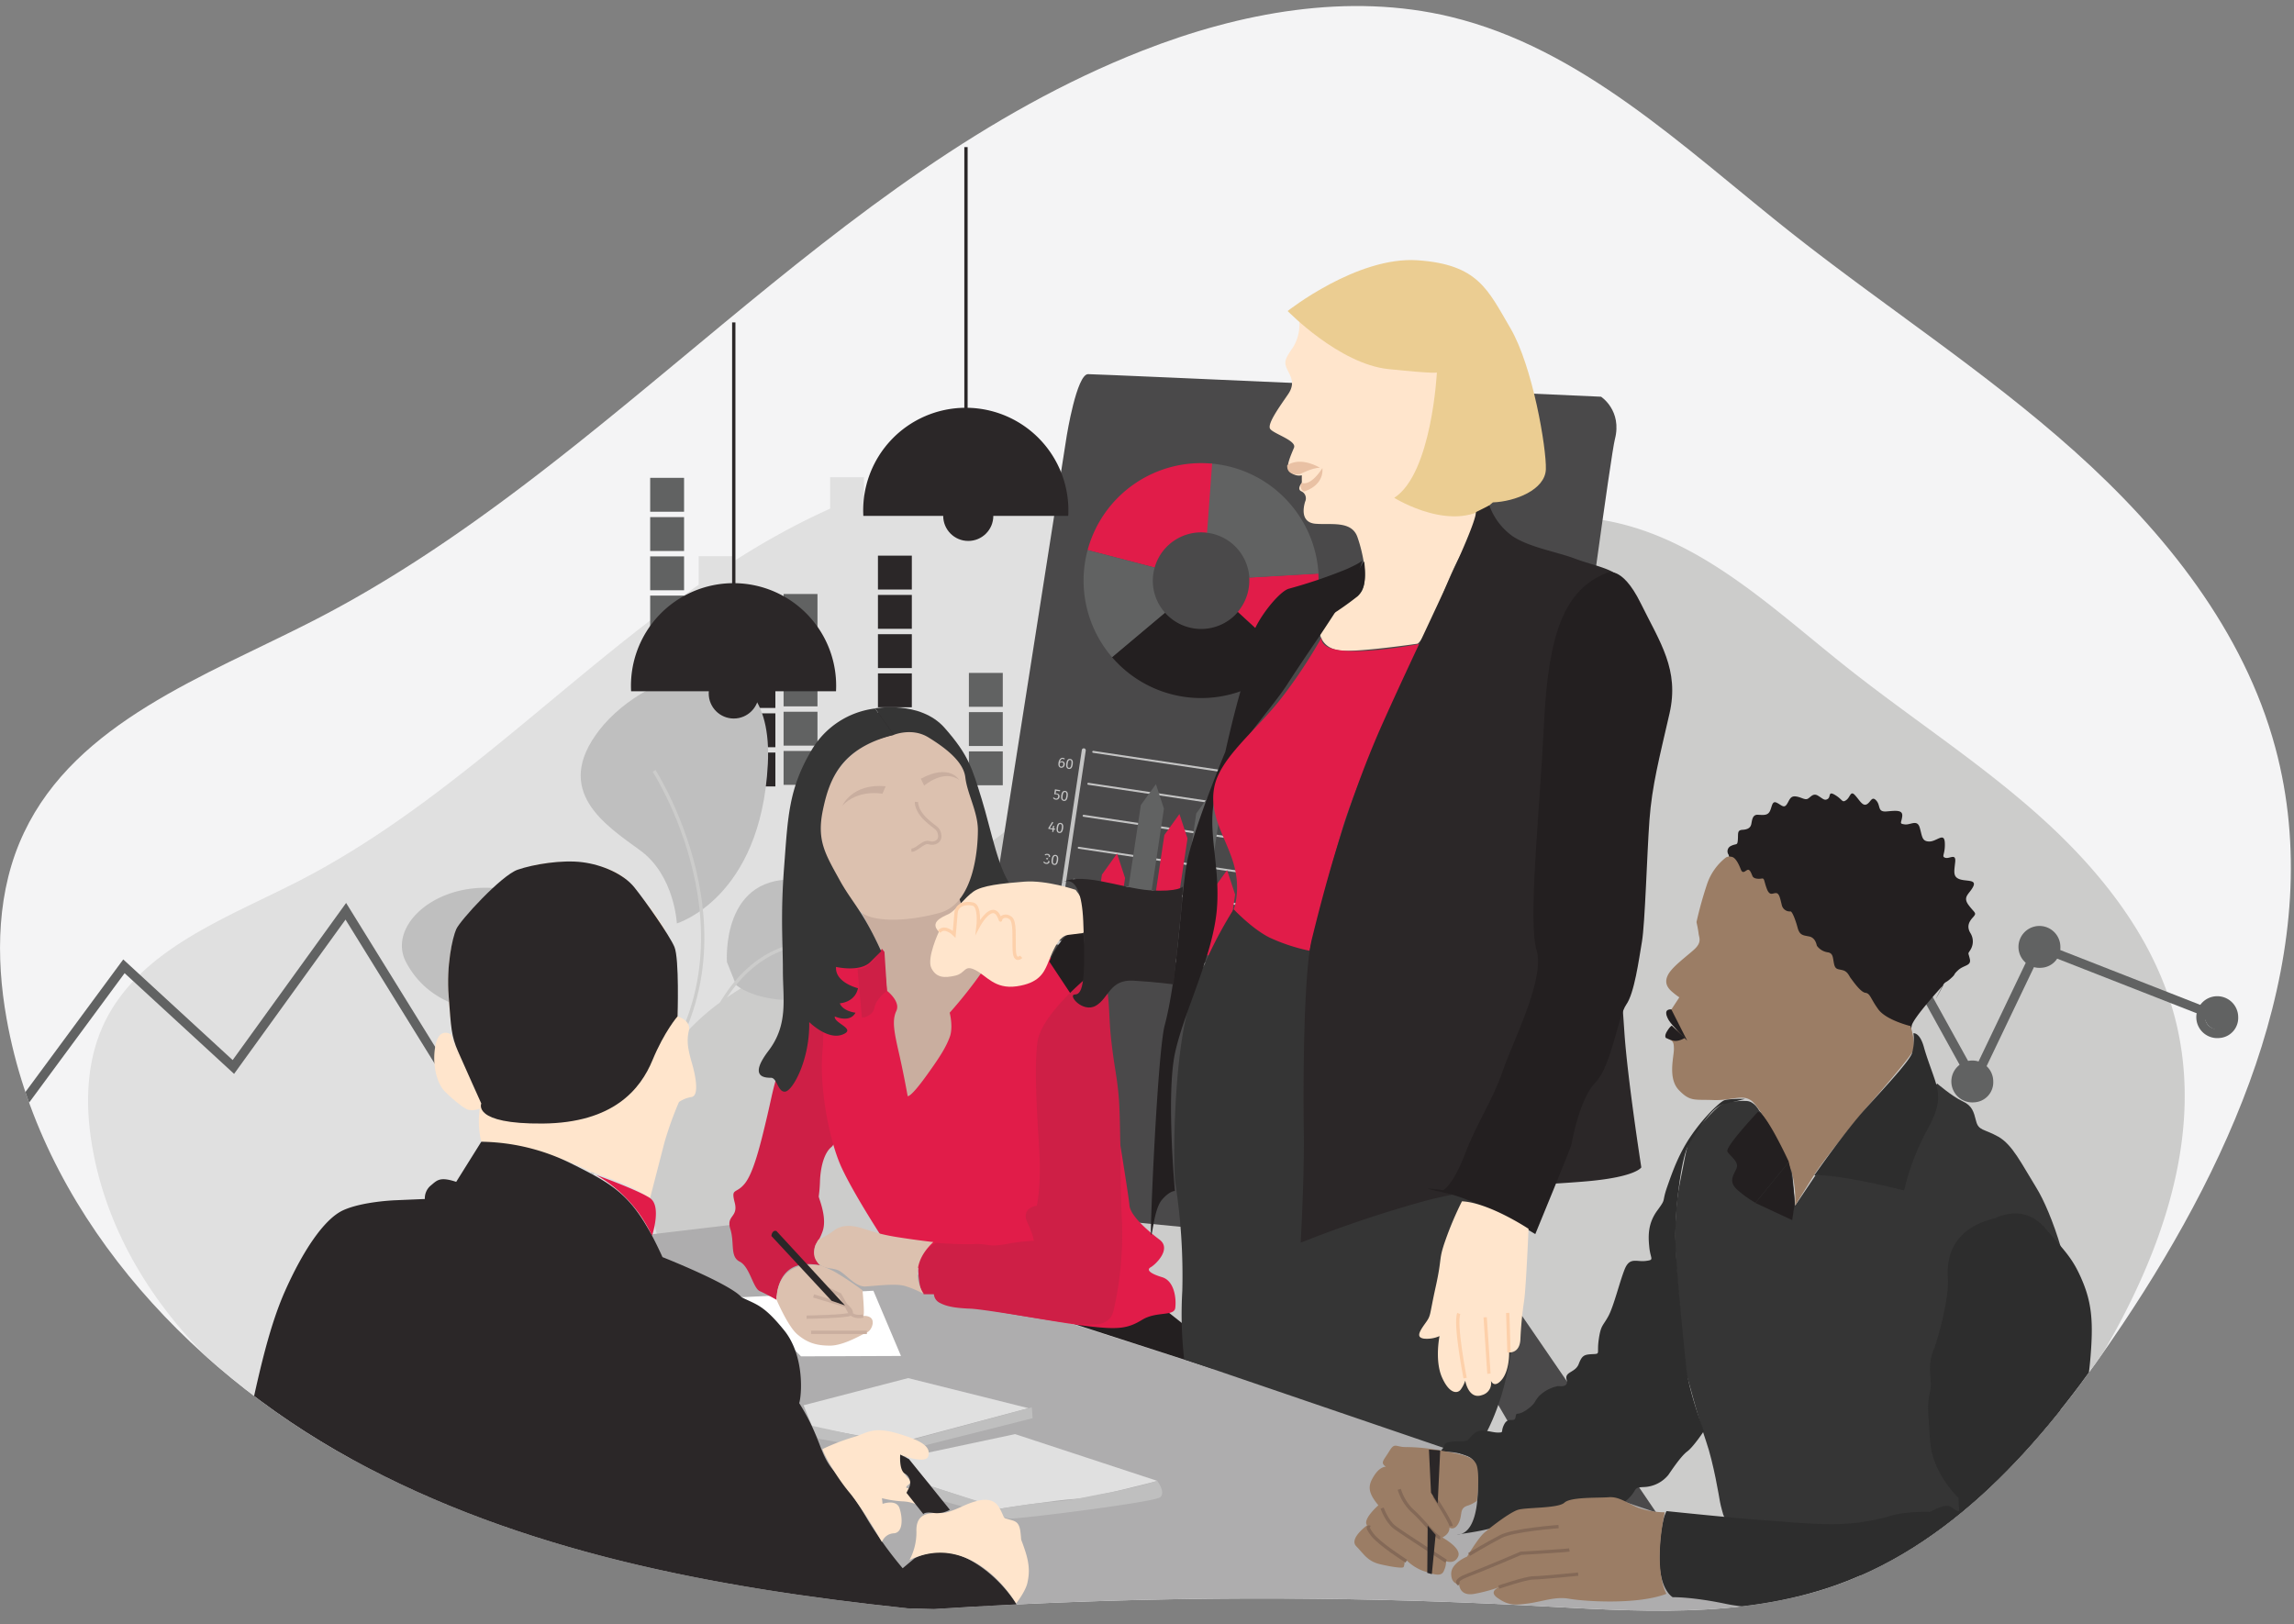 <svg id="Layer_1" data-name="Layer 1" xmlns="http://www.w3.org/2000/svg" xmlns:xlink="http://www.w3.org/1999/xlink" viewBox="0 0 693.13 490.84"><rect x="0" y="0" width="693.13" height="490.84" fill="#808080" stroke="none"/><defs><clipPath id="clip-path" transform="translate(50 -347.11)"><path d="M232.21,833.33a1534.25,1534.25,0,0,1,181-1c30.78,1.65,62.58,4.09,91.63-6.26,37.4-13.33,64.45-45.8,86.51-78.82,34.43-51.53,62.24-114.34,46.15-174.18-9.5-35.32-33.4-65.17-60.64-89.56s-58.18-44.26-86.81-67c-31.69-25.17-62.35-54.81-101.7-64.31-30.84-7.45-63.59-1.37-93.13,10.2-94.7,37.1-160,125.86-250.52,172.25-32.8,16.81-71.61,30.66-87.42,64C-51,616-51.37,636.14-48,655-37.75,712.43,5.26,760.09,56.39,788.11s109.83,38.84,167.8,45" style="fill:none"/></clipPath></defs><g style="clip-path:url(#clip-path)"><path d="M232.21,833.33a1534.25,1534.25,0,0,1,181-1c30.78,1.65,62.58,4.09,91.63-6.26,37.4-13.33,64.45-45.8,86.51-78.82,34.43-51.53,62.24-114.34,46.15-174.18-9.5-35.32-33.4-65.17-60.64-89.56s-58.18-44.26-86.81-67c-31.69-25.17-62.35-54.81-101.7-64.31-30.84-7.45-63.59-1.37-93.13,10.2-94.7,37.1-160,125.86-250.52,172.25-32.8,16.81-71.61,30.66-87.42,64C-51,616-51.37,636.14-48,655-37.75,712.43,5.26,760.09,56.39,788.11s109.83,38.84,167.8,45" transform="translate(50 -347.11)" style="fill:#f4f4f5"/><path d="M166.44,814.24a1034.27,1034.27,0,0,1,121.73-.66c20.71,1.11,42.1,2.76,61.64-4.2,25.16-9,43.36-30.82,58.2-53,23.15-34.66,41.87-76.91,31-117.17-6.39-23.76-22.47-43.84-40.8-60.24s-39.13-29.78-58.39-45.08c-21.32-16.94-41.95-36.87-68.41-43.27-20.75-5-42.78-.91-62.65,6.87-63.71,24.95-107.64,84.66-168.53,115.87C18.21,624.64-7.9,634-18.54,656.35-24.08,668-24.32,681.59-22,694.3c6.89,38.61,35.82,70.67,70.22,89.52S122.05,810,161.05,814.11" transform="translate(50 -347.11)" style="fill:#e0e0e0"/><polygon points="7.09 335.5 4.8 333.89 37.24 289.92 70.3 320.33 104.58 272.85 134.06 320.5 190.88 287.44 192.32 289.81 133.1 324.26 104.4 277.88 70.73 324.5 37.65 294.07 7.09 335.5" style="fill:#616262"/><path d="M334.37,828.92a1030,1030,0,0,1,121.73-.66c20.71,1.11,42.1,2.75,61.64-4.21,25.16-9,43.36-30.81,58.2-53,23.15-34.67,41.86-76.92,31-117.18-6.39-23.75-22.47-43.84-40.8-60.24s-39.13-29.78-58.39-45.08c-21.32-16.93-42-36.87-68.41-43.26-20.75-5-42.78-.92-62.65,6.86C313,537.09,269.09,596.8,208.2,628c-22.06,11.31-48.17,20.63-58.81,43-5.54,11.67-5.78,25.24-3.51,38,6.89,38.61,35.82,70.68,70.22,89.52S290,824.62,329,828.78" transform="translate(50 -347.11)" style="fill:#cccccb"/><polygon points="596.57 329.85 576.21 293.01 565.32 312.8 521.56 315.32 521.39 312.57 563.58 310.14 576.2 287.21 596.39 323.73 615.28 284.25 671.01 306.08 669.96 308.63 616.7 287.77 596.57 329.85" style="fill:#616262"/><path d="M571.13,633.24a4.41,4.41,0,1,1-4.37-4.93A4.68,4.68,0,0,1,571.13,633.24Z" transform="translate(50 -347.11)" style="fill:#616262"/><path d="M566.76,639.55a6.33,6.33,0,1,1,5.78-6.31A6.07,6.07,0,0,1,566.76,639.55Zm0-9.86a3.61,3.61,0,0,0,0,7.11c1.63,0,3-1.6,3-3.56A3.3,3.3,0,0,0,566.76,629.69Z" transform="translate(50 -347.11)" style="fill:#616262"/><path d="M624.86,654.47a4.41,4.41,0,1,1-4.37-4.93A4.68,4.68,0,0,1,624.86,654.47Z" transform="translate(50 -347.11)" style="fill:#616262"/><path d="M620.49,660.78a6.33,6.33,0,1,1,5.78-6.31A6.08,6.08,0,0,1,620.49,660.78Zm0-9.86a3.61,3.61,0,1,0,3,3.55A3.3,3.3,0,0,0,620.49,650.92Z" transform="translate(50 -347.11)" style="fill:#616262"/><path d="M550.85,673.91a4.4,4.4,0,1,1-4.37-4.93A4.67,4.67,0,0,1,550.85,673.91Z" transform="translate(50 -347.11)" style="fill:#616262"/><path d="M546.48,680.21a6.33,6.33,0,1,1,5.78-6.3A6.06,6.06,0,0,1,546.48,680.21Zm0-9.86c-1.63,0-3,1.6-3,3.56a3,3,0,1,0,5.92,0C549.44,672,548.11,670.35,546.48,670.35Z" transform="translate(50 -347.11)" style="fill:#616262"/><path d="M531.13,638.17a4.41,4.41,0,1,1-4.38-4.93A4.68,4.68,0,0,1,531.13,638.17Z" transform="translate(50 -347.11)" style="fill:#616262"/><path d="M526.75,644.48a6.33,6.33,0,1,1,5.79-6.31A6.07,6.07,0,0,1,526.75,644.48Zm0-9.86a3.61,3.61,0,1,0,3,3.55A3.3,3.3,0,0,0,526.75,634.62Z" transform="translate(50 -347.11)" style="fill:#616262"/><path d="M518.83,658.58a4.41,4.41,0,1,1-4.38-4.93A4.68,4.68,0,0,1,518.83,658.58Z" transform="translate(50 -347.11)" style="fill:#616262"/><path d="M514.45,664.89a6.33,6.33,0,1,1,5.79-6.31A6.07,6.07,0,0,1,514.45,664.89Zm0-9.86a3.61,3.61,0,1,0,3,3.55A3.3,3.3,0,0,0,514.45,655Z" transform="translate(50 -347.11)" style="fill:#616262"/><path d="M471.2,662.21a4.41,4.41,0,1,1-4.37-4.93A4.68,4.68,0,0,1,471.2,662.21Z" transform="translate(50 -347.11)" style="fill:#616262"/><path d="M466.83,668.52a6.33,6.33,0,1,1,5.78-6.31A6.08,6.08,0,0,1,466.83,668.52Zm0-9.86a3.61,3.61,0,1,0,3,3.55A3.3,3.3,0,0,0,466.83,658.66Z" transform="translate(50 -347.11)" style="fill:#616262"/><rect x="196.45" y="144.4" width="10.24" height="10.24" style="fill:#616262"/><rect x="196.45" y="156.26" width="10.24" height="10.24" style="fill:#616262"/><rect x="196.45" y="168.12" width="10.24" height="10.24" style="fill:#616262"/><rect x="196.45" y="179.98" width="10.24" height="10.24" style="fill:#616262"/><rect x="196.45" y="191.83" width="10.24" height="10.24" style="fill:#616262"/><rect x="196.45" y="203.69" width="10.24" height="10.24" style="fill:#616262"/><rect x="196.45" y="215.55" width="10.24" height="10.24" style="fill:#616262"/><rect x="196.45" y="227.4" width="10.24" height="10.24" style="fill:#616262"/><rect x="211.1" y="168.07" width="10.24" height="10.24" style="fill:#e0e0e0"/><rect x="211.1" y="179.92" width="10.24" height="10.24" style="fill:#e0e0e0"/><rect x="211.1" y="191.78" width="10.24" height="10.24" style="fill:#e0e0e0"/><rect x="211.1" y="203.64" width="10.24" height="10.24" style="fill:#e0e0e0"/><rect x="211.1" y="215.49" width="10.24" height="10.24" style="fill:#e0e0e0"/><rect x="211.1" y="227.35" width="10.24" height="10.24" style="fill:#e0e0e0"/><rect x="224.04" y="203.69" width="10.24" height="10.24" style="fill:#2b2728"/><rect x="224.04" y="215.55" width="10.24" height="10.24" style="fill:#2b2728"/><rect x="224.04" y="227.4" width="10.24" height="10.24" style="fill:#2b2728"/><rect x="236.76" y="179.5" width="10.24" height="10.24" style="fill:#616262"/><rect x="236.76" y="191.36" width="10.24" height="10.24" style="fill:#616262"/><rect x="236.76" y="203.21" width="10.24" height="10.24" style="fill:#616262"/><rect x="236.76" y="215.07" width="10.24" height="10.24" style="fill:#616262"/><rect x="236.76" y="226.93" width="10.24" height="10.24" style="fill:#616262"/><rect x="250.82" y="144.2" width="10.24" height="10.24" style="fill:#e0e0e0"/><rect x="250.82" y="156.06" width="10.24" height="10.24" style="fill:#e0e0e0"/><rect x="250.82" y="167.91" width="10.24" height="10.24" style="fill:#e0e0e0"/><rect x="250.82" y="179.77" width="10.24" height="10.24" style="fill:#e0e0e0"/><rect x="250.82" y="191.63" width="10.24" height="10.24" style="fill:#e0e0e0"/><rect x="250.82" y="203.48" width="10.24" height="10.24" style="fill:#e0e0e0"/><rect x="250.82" y="215.34" width="10.24" height="10.24" style="fill:#e0e0e0"/><rect x="250.82" y="227.2" width="10.24" height="10.24" style="fill:#e0e0e0"/><rect x="265.27" y="167.91" width="10.24" height="10.24" style="fill:#2b2728"/><rect x="265.27" y="179.77" width="10.24" height="10.24" style="fill:#2b2728"/><rect x="265.27" y="191.63" width="10.24" height="10.24" style="fill:#2b2728"/><rect x="265.27" y="203.48" width="10.24" height="10.24" style="fill:#2b2728"/><rect x="265.27" y="215.34" width="10.24" height="10.24" style="fill:#2b2728"/><rect x="265.27" y="227.2" width="10.24" height="10.24" style="fill:#2b2728"/><rect x="279.73" y="167.76" width="10.24" height="10.24" style="fill:#e0e0e0"/><rect x="279.73" y="179.62" width="10.24" height="10.24" style="fill:#e0e0e0"/><rect x="279.73" y="191.48" width="10.24" height="10.24" style="fill:#e0e0e0"/><rect x="279.73" y="203.33" width="10.24" height="10.24" style="fill:#e0e0e0"/><rect x="279.73" y="215.19" width="10.24" height="10.24" style="fill:#e0e0e0"/><rect x="279.73" y="227.05" width="10.24" height="10.24" style="fill:#e0e0e0"/><rect x="292.75" y="203.33" width="10.24" height="10.24" style="fill:#616262"/><rect x="292.75" y="215.19" width="10.24" height="10.24" style="fill:#616262"/><rect x="292.75" y="227.05" width="10.24" height="10.24" style="fill:#616262"/><path d="M154.51,626.14s-.69-14.44-11-22-26.83-17.88-12.39-36.46S184.09,537.4,182,578,154.51,626.14,154.51,626.14Z" transform="translate(50 -347.11)" style="fill:#bfbfbf"/><path d="M131.12,656.41a10.94,10.94,0,0,0,1.28-2.78c.91-3.23-.05-7.62-15-3.41-22,6.19-37.84.69-44.72-12.38s15.82-30.27,40.59-18.58S137,647.09,137,647.09" transform="translate(50 -347.11)" style="fill:#bfbfbf"/><path d="M169.65,637.84s-2.07-27.52,22.7-24.77,57.41,18.95,24.58,30.8-44.53.85-44.53.85Z" transform="translate(50 -347.11)" style="fill:#bfbfbf"/><path d="M136.63,675S147,639.9,116,636.46" transform="translate(50 -347.11)" style="fill:none;stroke:#cccccb;stroke-miterlimit:10"/><path d="M159.33,674.3s5.5-37.84,33-42" transform="translate(50 -347.11)" style="fill:none;stroke:#cccccb;stroke-miterlimit:10"/><path d="M147.63,809.12c2.07.69-47.46-86-5.5-129.32s5.5-99.75,5.5-99.75" transform="translate(50 -347.11)" style="fill:none;stroke:#cccccb;stroke-miterlimit:10"/><path d="M244.66,654.94l27.66-176.2s3-18.57,6.44-18.57,155,6.82,155,6.82,6.44,4.17,4.17,12.89-33.73,247.43-33.73,247.43L236.7,711Z" transform="translate(50 -347.11)" style="fill:#4a494a"/><path d="M338,632.64l-65-9.75a.31.31,0,0,1-.26-.34.31.31,0,0,1,.35-.26l65,9.76a.3.3,0,0,1,.26.34A.31.31,0,0,1,338,632.64Z" transform="translate(50 -347.11)" style="fill:#c4c4c4"/><path d="M339.45,623l-65-9.75a.31.31,0,0,1-.26-.34.29.29,0,0,1,.34-.25l65,9.75a.28.28,0,0,1,.25.34A.3.3,0,0,1,339.45,623Z" transform="translate(50 -347.11)" style="fill:#c4c4c4"/><path d="M340.9,613.32l-65-9.75a.3.3,0,0,1-.25-.34A.29.29,0,0,1,276,603l65,9.75a.29.29,0,0,1,.25.34A.3.3,0,0,1,340.9,613.32Z" transform="translate(50 -347.11)" style="fill:#c4c4c4"/><path d="M342.35,603.66l-65-9.75a.3.3,0,0,1,.09-.59l65,9.75a.3.3,0,1,1-.09.59Z" transform="translate(50 -347.11)" style="fill:#c4c4c4"/><path d="M343.8,594l-65-9.75a.3.3,0,0,1-.25-.34.3.3,0,0,1,.34-.25l65,9.75a.3.3,0,0,1,.25.34A.3.3,0,0,1,343.8,594Z" transform="translate(50 -347.11)" style="fill:#c4c4c4"/><path d="M345.25,584.34l-65-9.75a.3.3,0,0,1,.09-.59l65,9.75a.3.3,0,1,1-.09.59Z" transform="translate(50 -347.11)" style="fill:#c4c4c4"/><path d="M336.32,642.56l-67.64-10.14a.59.59,0,0,1-.5-.68l8.69-58a.6.6,0,0,1,.68-.5.61.61,0,0,1,.51.68l-8.61,57.36,67,10.06a.6.6,0,1,1-.17,1.18Z" transform="translate(50 -347.11)" style="fill:#c4c4c4"/><path d="M264.17,627.54l-.4-.06.37-2.5-.74.32-.14-.31,1-.43.36.06Z" transform="translate(50 -347.11)" style="fill:#c4c4c4"/><path d="M267.07,626.48c-.14,1-.55,1.47-1.21,1.37s-.9-.69-.75-1.66.55-1.46,1.21-1.36S267.22,625.52,267.07,626.48Zm-1.54-.23c-.13.87,0,1.23.38,1.28s.61-.25.74-1.11,0-1.22-.38-1.27S265.66,625.4,265.53,626.25Z" transform="translate(50 -347.11)" style="fill:#c4c4c4"/><path d="M265.87,615.69c-.09.55-.5.88-1.53,1.64l1.32.2-.1.33-1.73-.26.05-.32c1.19-.92,1.49-1.16,1.56-1.64a.46.46,0,0,0-.41-.56.76.76,0,0,0-.64.23l-.24-.25a1.14,1.14,0,0,1,1-.31A.83.83,0,0,1,265.87,615.69Z" transform="translate(50 -347.11)" style="fill:#c4c4c4"/><path d="M268.25,616.77c-.15,1-.55,1.47-1.21,1.37s-.9-.69-.75-1.66.55-1.47,1.21-1.37S268.39,615.8,268.25,616.77Zm-1.54-.23c-.13.86,0,1.22.38,1.28s.61-.25.74-1.11,0-1.22-.38-1.28S266.84,615.68,266.71,616.54Z" transform="translate(50 -347.11)" style="fill:#c4c4c4"/><path d="M267.29,606a.71.71,0,0,0-.12,1.4.92.92,0,0,1-1.13.75,1.11,1.11,0,0,1-.82-.53l.28-.18a.83.83,0,0,0,.58.38.55.55,0,0,0,.67-.49c.06-.4-.15-.56-.5-.61l-.22,0,.1-.31.15,0a.5.5,0,0,0,.6-.44.44.44,0,0,0-.42-.52.86.86,0,0,0-.64.17l-.17-.27a1.19,1.19,0,0,1,.88-.22A.78.78,0,0,1,267.29,606Z" transform="translate(50 -347.11)" style="fill:#c4c4c4"/><path d="M269.71,607.1c-.15,1-.55,1.47-1.21,1.37s-.9-.69-.75-1.66.55-1.47,1.2-1.37S269.85,606.13,269.71,607.1Zm-1.54-.23c-.13.86,0,1.22.38,1.28s.61-.25.74-1.11,0-1.22-.38-1.28S268.3,606,268.17,606.87Z" transform="translate(50 -347.11)" style="fill:#c4c4c4"/><path d="M268.79,597.83l-.38-.06-.11.72-.39,0,.11-.73-1.25-.18,0-.29,1.17-1.83.32.19-1.06,1.67.83.12.15-.78.35,0-.12.79.39.06Z" transform="translate(50 -347.11)" style="fill:#c4c4c4"/><path d="M271.23,597.44c-.14,1-.55,1.46-1.21,1.37s-.89-.69-.75-1.67.55-1.46,1.21-1.36S271.38,596.47,271.23,597.44Zm-1.54-.23c-.13.86,0,1.22.38,1.28s.61-.25.74-1.11,0-1.22-.38-1.28S269.82,596.35,269.69,597.21Z" transform="translate(50 -347.11)" style="fill:#c4c4c4"/><path d="M270.23,586.22l-1.14-.17-.13.86a1.13,1.13,0,0,1,.48,0,.84.84,0,0,1,.7,1,1,1,0,0,1-1.17.84,1.19,1.19,0,0,1-.81-.5l.28-.2a.82.82,0,0,0,.58.37c.37.06.63-.15.7-.58s-.14-.64-.44-.69a1.08,1.08,0,0,0-.44,0l-.31-.05.22-1.47,1.58.24Z" transform="translate(50 -347.11)" style="fill:#c4c4c4"/><path d="M272.61,587.76c-.14,1-.55,1.46-1.2,1.36s-.9-.69-.76-1.66.55-1.46,1.21-1.36S272.76,586.79,272.61,587.76Zm-1.54-.23c-.13.86,0,1.22.38,1.28s.62-.25.74-1.12,0-1.22-.38-1.27S271.2,586.67,271.07,587.53Z" transform="translate(50 -347.11)" style="fill:#c4c4c4"/><path d="M271.69,578.21a1,1,0,0,1-1.09.9c-.71-.1-.9-.73-.77-1.57s.65-1.54,1.34-1.43a1,1,0,0,1,.58.27l-.2.24a.84.84,0,0,0-.43-.19c-.42-.07-.74.34-.86,1a.83.83,0,0,1,.76-.28A.84.84,0,0,1,271.69,578.21Zm-.41-.05c.07-.47-.1-.66-.38-.7a.76.76,0,0,0-.69.31c-.08.64.05,1,.44,1S271.21,578.59,271.28,578.16Z" transform="translate(50 -347.11)" style="fill:#c4c4c4"/><path d="M274.13,578.1c-.14,1-.55,1.46-1.2,1.36s-.9-.69-.76-1.66.55-1.46,1.21-1.36S274.28,577.13,274.13,578.1Zm-1.54-.24c-.13.87,0,1.23.39,1.28s.61-.25.73-1.11,0-1.22-.38-1.27S272.72,577,272.59,577.86Z" transform="translate(50 -347.11)" style="fill:#c4c4c4"/><polygon points="361.45 245.81 366.01 239.46 368.44 246.85 362.22 288.29 355.23 287.25 361.45 245.81" style="fill:#616262"/><polygon points="373.19 270.31 370.76 262.92 366.2 269.26 363.32 288.46 370.31 289.51 373.19 270.31" style="fill:#e11c49"/><polygon points="344.7 243.29 349.26 236.95 351.68 244.34 345.47 285.78 338.48 284.73 344.7 243.29" style="fill:#616262"/><polygon points="358.8 253.37 356.37 245.98 351.81 252.32 346.76 285.98 353.75 287.02 358.8 253.37" style="fill:#e11c49"/><polygon points="339.94 265.32 337.51 257.93 332.95 264.28 330.07 283.47 337.06 284.52 339.94 265.32" style="fill:#e11c49"/><path d="M302,532.25a14.6,14.6,0,0,0,20.23,1.57,15.32,15.32,0,0,0,1.85-1.84l15.45,14.13a35,35,0,0,1-4,3.82A35.52,35.52,0,0,1,286,545.69Z" transform="translate(50 -347.11)" style="fill:#231f20"/><path d="M324,532a14.62,14.62,0,0,0,3.45-10.38l20.89-1.22a35.49,35.49,0,0,1-8.95,25.79C335.21,542.34,329.2,536.79,324,532Z" transform="translate(50 -347.11)" style="fill:#e11c49"/><path d="M340.28,499.93a35.35,35.35,0,0,1,8.1,20.5l-20.89,1.22a14.58,14.58,0,0,0-12.93-13.57l1.29-20.9A35.37,35.37,0,0,1,340.28,499.93Z" transform="translate(50 -347.11)" style="fill:#616262"/><path d="M314.71,508.09a14.59,14.59,0,0,0-15.83,10.52l-20.26-5.28a35.52,35.52,0,0,1,37.62-26.12Z" transform="translate(50 -347.11)" style="fill:#e11c49"/><path d="M278.62,513.33l20.26,5.28a14.54,14.54,0,0,0,2.8,13.27c.1.13.21.25.32.37L286,545.7l-.4-.48A35.49,35.49,0,0,1,278.62,513.33Z" transform="translate(50 -347.11)" style="fill:#616262"/><path d="M386.75,712.34c1.71,0,75,108.56,75,108.56l-29,2.27-62-106.28Z" transform="translate(50 -347.11)" style="fill:#4a494a"/><polygon points="191.52 373.61 227.64 369.32 464.84 445.1 592.92 488.04 275.38 486.78 133.17 386.24 191.52 373.61" style="fill:#aeadae"/><polygon points="242.8 424.64 274.38 416.43 310.75 425.52 271.34 436.01 245.45 431.21 242.8 424.64" style="fill:#e0e0e0"/><polygon points="247.22 434.74 270.96 438.91 312.01 428.55 311.76 425.27 270.59 436.38 244.69 430.7 247.22 434.74" style="fill:#bfbfbf"/><path d="M256.71,780.47l43,14.14s-19.58,5.18-24.89,5.44S252.1,803,252.1,803l-20.65-6.69-7.7-8.84Z" transform="translate(50 -347.11)" style="fill:#e0e0e0"/><path d="M299.66,794.61s2.65,3.41.88,4.93-42.44,6.57-45.22,6.44-29.3-7.83-29.3-7.83l5.43-1.89L252.54,803a147,147,0,0,1,14.78-2c8.59-.76,8.21-1.14,17.31-2.78A130.41,130.41,0,0,0,299.66,794.61Z" transform="translate(50 -347.11)" style="fill:#bfbfbf"/><polygon points="242.04 409.86 272.23 409.74 263.89 390.03 224.04 391.99 242.04 409.86" style="fill:#fff"/><polygon points="353.25 396.73 365.19 406.2 366.32 413.59 323.51 399.76 351.17 391.8 353.25 396.73" style="fill:#231f20"/><path d="M197.92,640.4a172.58,172.58,0,0,0-9.67,21.78c-4.73,12.89-4.35,13.27-6.44,22.17s-4.17,17.24-6.82,20.46-4.17,1.14-3,5.69-2.65,3.78-1.32,8-.19,8.34,2.84,9.85,4,8,6.06,8.91,5.11,2.65,5.11,2.65-.56-13.26,13.08-10.42a6.36,6.36,0,0,1-1.71-4.55c.19-2.65.95-1.51,2.47-5.68s-1.14-10-1.14-10.61a42.69,42.69,0,0,0,.38-4.74c.19-4.35,1.32-8.46,3.41-10.16s-.38-4.49-.76-13.39S201,655,200,650.63,197.92,640.4,197.92,640.4Z" transform="translate(50 -347.11)" style="fill:#ce1f46"/><path d="M216.48,633.77s-5,5.68-10.13,4.92a11.94,11.94,0,0,0-8.43,1.71s1.51,14.4.57,24.63,1.89,26.52,5.87,35.05,13.07,22.35,13.07,22.35l24.63,19.33s26.9,4.92,36.38,6.06,12.31.76,16.67-1.9,9.66-.94,10-3.6-.19-8.14-4-9.28-4.74-2.27-3.41-3,6.44-5.49,2.65-8.34-8.9-7.39-9.09-10.42-6.44-40.73-6.44-40.73L275.59,640l-35-15.16Z" transform="translate(50 -347.11)" style="fill:#e11c49"/><path d="M220.08,569.16l-5.68-8s13.64-2.46,21,5.88,8.34,12.31,11.18,21.41,5.3,22.92,9.66,27.09l-17,6.25S247,574.28,220.08,569.16Z" transform="translate(50 -347.11)" style="fill:#353535"/><path d="M210.42,623l6.44,12.5,1.14,11s4.17,3.22,2.84,6.06-.76,6.06.76,12.7,2.65,13.07,2.65,13.07.76.57,5.31-5.69,6.25-9.09,7.39-12.12,0-7.39,0-7.39a138.4,138.4,0,0,0,10.42-13.26l-7.58-21.41s-8.72,5.87-15.73,5.87A79.36,79.36,0,0,1,210.42,623Z" transform="translate(50 -347.11)" style="fill:#c9ae9f"/><polygon points="633.65 437.46 670.4 449.58 670.4 488.99 628.91 488.8 633.65 437.46" style="fill:#aeadae"/><path d="M481.53,682.71s-1.38-2.78-3.78-2.91-6.07.26-7.71,1.14-8.34,8.21-9.47,10.61-1.77,7.2-3,13-2,15.53-.76,29.68,2.15,26.27,2.9,28.67,3.54,13.26,5.81,19.83,3.92,16.8,4.17,18.19,1,3.92,1,3.92l9.6,21.21s73.64-6.82,74-6.82S577.15,769.61,577,751,569.7,713.15,565.27,706s-7.19-13-11.49-15.41-5.94-1.77-6.69-4.67-1.14-4.68-4.17-6.07-7.58-5.3-7.58-5.3l-33.09,27.41-3.66.25-6.19,9.22-1.14-13.26S484.57,685.36,481.53,682.71Z" transform="translate(50 -347.11)" style="fill:#353535"/><path d="M472.31,605.41a1.78,1.78,0,0,1,.64-2.65c1.76-.89,2,0,2.14-1.9s-.25-2.9,1.39-3,2.4-.63,2.65-1.64.26-3,2-2.91,3,.26,3.66-1.13.63-3.16,2-2.53,2.15,1.77,3,.63,1-2.65,2.65-2.52,2.78,1.13,3.67.76,1.64-1.9,3.15-1,2,1.65,3,1,0-2.53,2.28-1.14,2,2.4,3.28,1.51,1.27-3,2.65-1.51,2.28,3.41,3.54,2.78,1.52-2.66,2.91-1.14.25,3.54,3.15,3.28,4.93-.5,4.68,1.52-1,2.15.75,2.4,3.79-1.64,4.55,1,.63,4.17,2.91,4.17,4.54-3,4.67.5-1.14,4,.13,4.42,3.28-1.51,3,1.27-.76,4.42,1.26,5.18,5.31,0,4.17,2.27-3.28,3-1.39,5.56,2.65,2.27,1.26,3.79-1.77,3-.63,4.8a4.79,4.79,0,0,1-.13,5.05c-.75,1.26-.63.5-.12,2.65s-1.77,1.77-3.54,3.41-.38.88-2.4,2.65-1.26,0-3.53,4.42,1.51-2.65,1.51-2.65-9.22,10-9.6,12.38-.5.13-.5.13a34.2,34.2,0,0,1-22.74-10c-10.35-10.23-29-28.55-29-28.55Z" transform="translate(50 -347.11)" style="fill:#231f20"/><path d="M322.77,621.83a128.72,128.72,0,0,0-12.69,26.52c-5.69,16.11-5.69,51.91-4.93,56.46a180.87,180.87,0,0,1,2.08,32.4,120.13,120.13,0,0,0,.57,20.65l86.58,29.56s13.08-14.59,13.08-45.85S402,631.49,402,631.49,340.77,640,322.77,621.83Z" transform="translate(50 -347.11)" style="fill:#353535"/><path d="M342.6,444.37a13.22,13.22,0,0,1-2,7.83c-2.4,3.41-2.65,4.3-1.77,6.32s2.78,4.17.38,7.7-6.44,9-5.43,10.49,8.08,3.53,7.2,5.68-2.4,5.43-1.64,6.69a3.77,3.77,0,0,0,4,1.65V493s-1.52,1.77-.26,2.52a2.33,2.33,0,0,1,1.27,3.16c-.51,1.64-1.52,6.32,3.16,6.7s10.86-1,12.63,4,3.78,14.52.5,17.3-9.22,5.18-10.61,9-1.14,3.28-1.14,3.28.76,4.55,6.95,4.8,22.48-2.14,22.48-2.14,2.15-1.39,5.43-9.48,4.43-11.36,7.2-16.67,5.06-9.22,5.06-13.64-12.38-44.46-12.38-44.46Z" transform="translate(50 -347.11)" style="fill:#ffe5cc"/><path d="M339.06,441.09s15.54,16,30.44,17.55,14.65,1,14.65,1-1.51,30.57-12.88,37.9c0,0,18.57,11.62,29.81,1.38,6.69-.25,15.79-3.78,16-10s-3.92-31.07-10.74-42.69-9.72-19.2-28-20.47S339.06,441.09,339.06,441.09Z" transform="translate(50 -347.11)" style="fill:#ebcd92"/><path d="M342.85,490.35s3.66-1.9,5.94-1.9c0,0-5.56-3.53-9.85-.76C338.94,487.69,338.43,491,342.85,490.35Z" transform="translate(50 -347.11)" style="fill:#e9c1a4"/><path d="M343.36,493s2.4,1.39,6.19-4.42c0,0,.88,4.92-5.56,7.07A1.77,1.77,0,0,1,343.36,493Z" transform="translate(50 -347.11)" style="fill:#e9c1a4"/><path d="M362.18,516.74s-10.74,16.55-11.12,16.93a93.84,93.84,0,0,0,9.22-6.44C361.67,525.84,363.06,523.31,362.18,516.74Z" transform="translate(50 -347.11)" style="fill:#231f20"/><path d="M361.54,516.49s0,.51-4.79,2.65A152,152,0,0,1,339.44,525c-2.9.76-9.6,9.1-11.11,14.28s-1.14,8.46-3.54,16.79-4.55,18.19-4.55,18.19-10,24-11.74,34.23-2.66,33.85-6.7,48.88c-2.14,9.73-4.42,62.65-4,62.9s.89-7.83,3.28-10.61S305,707,305,707s-2.65-29.05,0-41.56,11.56-29.55,12.69-43.76-3.79-25.39.19-36.38,15.92-23.49,20.84-31.07S348.91,539,348.91,539s7.58-11.3,10-15.85S361.54,516.49,361.54,516.49Z" transform="translate(50 -347.11)" style="fill:#231f20"/><path d="M349.29,539.79a150.92,150.92,0,0,1-12.69,19c-7.39,9.28-18,17.43-19.7,26.15s3.6,15.34,5.87,23.3,0,13.64,0,13.64,5.49,5.87,10.8,8.53a55.21,55.21,0,0,0,12.12,4s4.74-19.51,10-37.13,23.88-55.7,23.88-55.7S348.72,547.75,349.29,539.79Z" transform="translate(50 -347.11)" style="fill:#e11c49"/><path d="M396,501.84l4-2a19.6,19.6,0,0,0,7,9.28c5.11,3.41,13.45,4.74,18.94,6.82s12.7,3.22,13.83,6.44-.19.76-.19.76L438.53,629s1.32,15.72,2.27,29.93,5.12,40.93,5.12,40.93-1.52,2.84-15.92,4.16-30.88,1.14-49.07,5.88A361.34,361.34,0,0,0,343,722.62s1.14-20.27.95-33.34-.19-47.94,2.46-58.55,9.47-38.46,21.41-65.17S395.39,507.84,396,501.84Z" transform="translate(50 -347.11)" style="fill:#2b2728"/><path d="M435.31,520.28s4.54-2.84,10.42,9.09,11.74,20.09,8.71,33.35-5.3,21.79-6.06,32.21-1.33,31.26-2.27,36.75-2.28,15.54-4.74,19-4.55,18.75-9.28,23.49-7.2,18-7.2,18.57-11,27.28-11,27.28-16.67-10.23-27.47-12.51-.38-.75-.38-.75,2.84-1.14,6.63-11,8.34-16.11,11.37-25,12.88-27.85,10.23-36.57.94-41.49,2.27-68.77S422.8,525.4,435.31,520.28Z" transform="translate(50 -347.11)" style="fill:#231f20"/><path d="M391.73,710.12a100.78,100.78,0,0,0-4.92,11.55c-2.28,6.45-.95,4.93-3,14.21s-1.32,8.53-3.22,11.18-2.65,4.17-.38,4.55a9.39,9.39,0,0,0,4.74-.76s-1.51,7.39.76,12.5,4.74,4.93,5.68,3.6a9.59,9.59,0,0,0,1.33-2.65s.95,5.87,5.11,4.36a3.69,3.69,0,0,0,2.28-5.31s.76,3.79,3.41.95,2.46-8.52,2.46-8.52,3.22.37,3.41-4a112,112,0,0,1,1.14-11.75c.57-4,1.32-21.6,1.32-21.6S399.88,710.5,391.73,710.12Z" transform="translate(50 -347.11)" style="fill:#ffe5cc"/><path d="M392.68,763.54s-3.22-16.48-1.9-19.51" transform="translate(50 -347.11)" style="fill:none;stroke:#fdd0aa;stroke-miterlimit:10"/><line x1="449.88" y1="415.1" x2="448.74" y2="398.05" style="fill:none;stroke:#fdd0aa;stroke-miterlimit:10"/><line x1="455.94" y1="408.66" x2="455.56" y2="396.73" style="fill:none;stroke:#fdd0aa;stroke-miterlimit:10"/><path d="M277.3,629s-3.79-1.52-6.63,2.46a27.34,27.34,0,0,0-3.6,6.25L273.89,648S280,648,277.3,629Z" transform="translate(50 -347.11)" style="fill:#231f20"/><path d="M275,616s-8.72-3-15.54-2.47-12.69,1.14-15.35,3-5.49,5.88-7.57,6.83-5.69,2.46-2.85,5.3c0,0-3.78,8-2.27,11s4,3,7.2,2.27,2.65-3.41,6.06-1.7,5.88,5.87,12.51,4.92,8.14-4,9.28-6.63,3-8.52,6.25-8.9,4.55-.57,4.55-.57S280.71,623.16,275,616Z" transform="translate(50 -347.11)" style="fill:#ffe5cc"/><path d="M258.54,636.23s-1.89,1.89-2.08-1.9.38-8.71-1.14-9.85-3-.19-3,.57-.57-3-2.65-2.46-4.17,4.54-4.17,4.54.76-6.25-1.51-6.82-4.93.19-5.12,2.66-.57,6.44-.57,6.44-2.84-2.84-4.55-.76" transform="translate(50 -347.11)" style="fill:none;stroke:#fdd0aa;stroke-miterlimit:10"/><path d="M220.08,569.16s5.5-2.27,10.42.76,10.61,7.2,11.18,12.12,3.79,10.42,3.79,15.92-1.14,22.16-11.56,25-19.89,2.65-23.49,0a26.35,26.35,0,0,1-6.06-6.82s-.38-.38-2.65-.57a7.75,7.75,0,0,1-5.88-3.41c-1.7-2.28-4.73-2.66-4.35-6.82s2.27-4.74,3.78-4.17a10.53,10.53,0,0,0,3.23.57,15.91,15.91,0,0,1-.19-12.32C201,582.61,205.31,572.19,220.08,569.16Z" transform="translate(50 -347.11)" style="fill:#dcc1af"/><path d="M209.09,639.83l1.33,14.78s3.22-.19,3.79-3,3.79-5.11,3.79-5.11l-.76-11.75-.76-.94S212.51,640.59,209.09,639.83Z" transform="translate(50 -347.11)" style="fill:#ce1f46"/><path d="M279.57,641.53s-15,11.94-16.1,20.46,0,23.12.57,33.35-.76,16.1-.76,16.1-4.93.57-2.84,5.12,1.89,5.49,1.89,5.49a57.47,57.47,0,0,0-8.33,1c-5.69,1-5.12-.19-9.67,0s-11.55-.38-11.55-.38-5.69,2.65-5.31,8.91,1.71,6.63,1.71,6.63h3a3.18,3.18,0,0,0,1.89,2.65c1.9,1,4.36,1.51,9.1,1.7s26.71,4.17,32.2,4.55,10.05,1,11.18-4.36a103,103,0,0,0,2.47-26.14c-.57-10.61-.38-30.31-.95-37.51s-1.52-9.86-2.46-19.14S285.83,639.83,279.57,641.53Z" transform="translate(50 -347.11)" style="fill:#ce1f46"/><path d="M232,722.43s-5.12-.57-11-1.51-7.77-1.9-11.18-2.85-6.06-.56-7.95.95a22.91,22.91,0,0,1-4.55,2.65s-2.46,3.41-.76,6.26,4.36,2.08,6.63,3,5.12,5.11,8.34,4.92,8.9-.94,11.74-.19a29.76,29.76,0,0,1,5.88,2.47S223.3,730.58,232,722.43Z" transform="translate(50 -347.11)" style="fill:#dcc1af"/><path d="M197.73,729.44a37.16,37.16,0,0,1,4.35,1.9,89,89,0,0,1,8.53,5.68s.76,7.77.19,7.77,1.89-.38,2.65.94-.38,3.6-1.51,4-6.82,4-11.18,4-7-1-9.85-3.41-6.26-10.42-6.26-10.42S183.9,727.74,197.73,729.44Z" transform="translate(50 -347.11)" style="fill:#dcc1af"/><path d="M210.8,744.79s-3,.76-4.17-1.33-2.84-5.11-2.84-5.11l-5.12-2.47" transform="translate(50 -347.11)" style="fill:none;stroke:#c9ae9f;stroke-miterlimit:10"/><path d="M195.83,738.72l10,3s2.09,1.7,1.14,2.46-13.26.95-13.26.95" transform="translate(50 -347.11)" style="fill:none;stroke:#c9ae9f;stroke-miterlimit:10"/><line x1="245.07" y1="402.6" x2="261.93" y2="402.6" style="fill:none;stroke:#c9ae9f;stroke-miterlimit:10"/><path d="M228.23,582.42l1,2.09s5.87-5.12,10.61-1.71C239.79,582.8,237,577.69,228.23,582.42Z" transform="translate(50 -347.11)" style="fill:#c9ae9f"/><path d="M217.62,584.7l-1,2.27s-7.2-1.52-12.12,3.6C204.55,590.57,207.39,583.75,217.62,584.7Z" transform="translate(50 -347.11)" style="fill:#c9ae9f"/><path d="M226.9,589.43s-.19,2.47,2.85,5.31,3.78,2.46,4.16,4.54-1.51,3-3.22,2.47-3.6,2.27-5.3,2.27" transform="translate(50 -347.11)" style="fill:none;stroke:#c9ae9f;stroke-miterlimit:10"/><path d="M471.56,606.17a17.09,17.09,0,0,0-5.81,8.21,117,117,0,0,0-3.16,11.37s.5,2.14.63,3.41,1.14,2.65-1.39,4.92-6.57,5.18-7.83,7.58-.13,4,1.26,5.18,2.15,1.64,2.15,1.64l-2.4,3.66s-3.28.26.25,4.42-.12.51-.12.51-2.78,2.9-1.27,3.79,1.9.88,1.9,3.28-1.9,8.84,1.51,12.38,4.68,2.78,10.36,3,8.84-1.89,11.62.25,11,16.93,12.25,22.11a32.19,32.19,0,0,1,.89,9.47l5.43-8.72c3.53-5.68,15.91-20.58,15.91-20.58s13-14.78,14.15-17.18-.63-7.7-.63-7.7-7.33-1.77-9.73-5.06-2.4-4.8-3.91-5-3.92-3.79-4.42-4.42-.89-2-2.4-2.4-2.28-.13-2.66-2-.25-3.16-1.89-3.41a4.91,4.91,0,0,1-3.29-2c-.12-.51-.5-2.4-2.27-2.78s-2.9-.25-3.54-2.65-1.64-4.93-2.14-4.93a2.48,2.48,0,0,1-2.66-2c-.5-2-.75-3.54-1.76-3.54s-1.9,1-2.78-1.39-.63-3.15-1.52-3-2.4.13-2.78-.75-.75-2-1.39-1.9-1.51,1.52-2.14-.13-1.64-3.66-2.78-3.78A2.38,2.38,0,0,0,471.56,606.17Z" transform="translate(50 -347.11)" style="fill:#9b7d65"/><path d="M455,652.14l4.8,9.48s-4.67-4.68-5.56-6.19S452.74,652,455,652.14Z" transform="translate(50 -347.11)" style="fill:#231f20"/><path d="M453.49,660.86s-.82-.44.19-2.09,1.46-1.7,1.46-1.7l3.91,3.66s-2,1.39-3.79.76a12.46,12.46,0,0,1-2.14-.88" transform="translate(50 -347.11)" style="fill:#231f20"/><path d="M481.16,683.09s-10,10.61-9.22,12,3.53,3,2.77,5-2.77,4,.38,6.69a33.53,33.53,0,0,0,5.31,3.79l10.1-12.38S483.68,683.34,481.16,683.09Z" transform="translate(50 -347.11)" style="fill:#231f20"/><path d="M490.5,698.24s2.4,11.12,1.52,14.15l-.51,3.41-11.11-5.18Z" transform="translate(50 -347.11)" style="fill:#231f20"/><path d="M477.24,679.17s-5.18-.12-6.44.51-5.56,4.54-9.47,10.1-5.81,10.86-7.58,15.92-.13,3.28-3,7.2-2.78,7.7-2.4,11.24,1.64,3.66-1.14,4-4.8-1.26-6.32,2.52-3.28,11.12-4.92,14.15-2.28,2.65-2.91,7.07.63,4.3-1.89,4.42-3.16.38-4.17,3-4.29,2.27-3.66,4.67-1.64,2-2.65,2A11.08,11.08,0,0,0,415,769c-1.51,1.65-.88,2.15-3.79,4.17s-3,.26-3.28,2.15-2.15-.25-3.41,2.15.12,2.52-2,2.52-5.05-1.51-7.2.38-1.26,2.28-4,2.28-4.68.12-4.93,1.26a3.5,3.5,0,0,1-1.52,1.89s9.6-.5,10.87,3.67,1.89,21.34-5.56,21.34c0,0,7.7-1,10.61-2s9.47-4.55,22.1-5.56,15.54,0,18.82-3,1.39-3.66,5.05-3.79a10,10,0,0,0,7.33-3.66c.88-1.26,3.79-5.68,5.68-7.07s5.06-6.19,5.06-6.19-4.55-11.87-5.31-19.07-3.16-30.44-3.28-39.28,1.77-24.38,3.91-28,7.08-11.62,10.49-12.38S477.24,679.17,477.24,679.17Z" transform="translate(50 -347.11)" style="fill:#2d2d2d"/><path d="M553,715.17s8.34-4.55,14.78,2.9,8.59,9.35,11.49,16.3,3.16,12.88,2.4,22.48-2,10.61-.88,15.79,5.05,23.11,5.56,32.46,1.51,21.09-1.64,26.14-11.62,7-14.53,6.7-44.46-2.28-56.33-3.41-32.21-.63-42.44-2.78-16-2-16-2-4.29-2.28-4-12.76,2.14-13.26,2.14-13.26,20.59,2.15,29.69,2.78,20.08,1.89,28.67.63,9.09-2.27,13.26-2.78a54.17,54.17,0,0,1,7.83-.38c.51,0,4.67-2.9,6.69-1.39s2.28,1.14,2.28,1.14l-.25-4a33.35,33.35,0,0,1-6.45-9.22c-2.27-5.18-2-7.33-2.52-14.4s.5-7.58.63-10.23-1-6.19.76-10.61,4.8-16.42,4.42-21.73S539,718.45,553,715.17Z" transform="translate(50 -347.11)" style="fill:#2d2d2d"/><path d="M453,804.09a25,25,0,0,1-8.08-1.39c-3.29-1.39-5.69-3.41-8.85-3.16s-11.49-.13-13.38,1.64-11.5,1.39-14,2.15-8.34,5.3-10.23,6.95-5.18,7.2-5.18,7.2-4.8,1.89-4.8,5.17,2.4,3.16,2.4,3.16,0,3.79,4.67,2.91a47.07,47.07,0,0,0,7.83-2.15s-4,1.26-.88,3.41,4.8,2.27,9.34,1.64,8.09-2.15,12.38-1.39,20.46,1.9,29.3-1.51C453.49,828.72,449.33,822,453,804.09Z" transform="translate(50 -347.11)" style="fill:#9b7d65"/><path d="M393.88,816.84s5.68-3.41,9.6-5.43,17.43-3,17.43-3" transform="translate(50 -347.11)" style="fill:none;stroke:#846957;stroke-miterlimit:10"/><path d="M390.85,825.81s-2-1,2.78-2.78,15.91-6.56,15.91-6.56,13.39-.76,14.65-1" transform="translate(50 -347.11)" style="fill:none;stroke:#846957;stroke-miterlimit:10"/><path d="M402.85,826.7s8.21-2.78,10.35-2.78,13.64-1.14,13.64-1.14" transform="translate(50 -347.11)" style="fill:none;stroke:#846957;stroke-miterlimit:10"/><path d="M384.41,785.27a57.45,57.45,0,0,0-9.22-.89c-3.54.13-3.67-1.64-5.44,1.27s-2.77,3.41-1,4.67c0,0-1.76-.13-3.53,2.65s-2.28,4.8,1.26,9c0,0-4.93,4.29-3.41,6.06,0,0-5.56,4-3.28,6.32s3.41,4.55,7.2,5.43,6.69,1.26,7.07.88.38-2.65.38-2.65a14.19,14.19,0,0,0,5.56,3.79c3.15,1,5.55,2,6.31-.13a6.62,6.62,0,0,0,.63-2.77s2.65,1,3.67-1.52-4.8-5.68-4.8-5.68,2.27-1,2.14-3c0,0,1.52,1.14,2.78-1.38s.13-4.3,2.53-5.18a9.43,9.43,0,0,0,3-1.52s.88-7.32,0-10.48S391.23,786.53,384.41,785.27Z" transform="translate(50 -347.11)" style="fill:#9b7d65"/><path d="M383.27,799.16s5.05,7.71,5.18,9.1" transform="translate(50 -347.11)" style="fill:none;stroke:#846957;stroke-miterlimit:10"/><path d="M372.79,797.14a15,15,0,0,0,3.91,6.44c2.78,2.4,7.33,8.21,8.46,8.21" transform="translate(50 -347.11)" style="fill:none;stroke:#846957;stroke-miterlimit:10"/><path d="M367.61,802.82s1.39,4,3.79,5.81,15.53,10.24,15.53,10.24" transform="translate(50 -347.11)" style="fill:none;stroke:#846957;stroke-miterlimit:10"/><path d="M363.94,808.63s-1.51-.75.64,2.15,10.35,8.09,10.35,8.09" transform="translate(50 -347.11)" style="fill:none;stroke:#846957;stroke-miterlimit:10"/><path d="M95.42,692.12a26,26,0,0,1-.57-9.1c.57-5.11-6.44-11.17-8.33-24.81s-1.52-26.15,2.84-32,13.45-15.54,22.16-17.62,23.31-1.14,28.61,5.3,12.7,14,13.64,22.93.95,17.43.95,17.43,4.17,1.13,3.41,4.35-.19,5.88,1,10,2.08,9.66-.19,10a9.57,9.57,0,0,0-3.79,1.51,104.59,104.59,0,0,0-4.36,12.13l-4.36,16.86a59.92,59.92,0,0,0-12.69-6.06c-8.34-3-4.93-1.71-4.93-1.71A86.91,86.91,0,0,0,95.42,692.12Z" transform="translate(50 -347.11)" style="fill:#ffe5cc"/><path d="M86.33,659.72s-3.6-2.46-4.74,3.22.38,11.56,2.84,14,5.5,4.93,7,5.5a5.7,5.7,0,0,0,3.6-.38s.19-3-3.22-8.91A66.13,66.13,0,0,1,86.33,659.72Z" transform="translate(50 -347.11)" style="fill:#ffe5cc"/><path d="M95.42,680.56s-2.84,6.25,18.57,6.06,29.55-10.42,33.15-19.13,7.58-13.26,7.58-13.26.57-17.43-.95-21-8.9-14-12.12-18-9.66-6.82-15.73-7.58-14.59.57-19.51,2.27-17.43,15.35-18.57,18-3,10.8-2.27,20.27.76,11.94,2.84,16.68S95.42,680.56,95.42,680.56Z" transform="translate(50 -347.11)" style="fill:#2b2728"/><path d="M147,720.54s3-8.91-.57-11.37-16.29-7-16.29-7A40.65,40.65,0,0,1,147,720.54Z" transform="translate(50 -347.11)" style="fill:#e11c49"/><path d="M87.84,704.24l7.58-12.12a62.7,62.7,0,0,1,26.9,6.44c13.64,6.82,19.33,9.66,27.85,28.42,0,0,20.28,8,23.88,12.12,4.54,2.28,6.63,2.28,12.88,10s5.3,19.71,4.55,22c6.44,10.23,6.06,15,10,19.9a112.59,112.59,0,0,1,10.8,15.53A118.77,118.77,0,0,0,222.74,821l3.6-3s7.57-4.55,16.86.57,14.77,14,15.15,15.91L66.24,835s-34.86-13.83-48.12-17.05c0,0,1.52-15.54,5.5-34.29s7.2-34.49,12.5-46.42,11.75-21.79,17.62-24.44,15.72-3,15.72-3l8.91-.38a5,5,0,0,1,1.7-4C82,703.86,82.73,702.54,87.84,704.24Z" transform="translate(50 -347.11)" style="fill:#2b2728"/><path d="M224.82,818.49A17.82,17.82,0,0,0,226.9,810c-.19-4.55,2.28-5.49,5.12-5.68s2.65.75,8.9-2.09,9.48-2.46,11.18.76.76,2.65,2.65,3.22,3.22.57,3.6,4-.19.76,1.33,5.31,1.33,7.19.76,9.85-3.41,6.25-3.41,6.25S244.14,809.39,224.82,818.49Z" transform="translate(50 -347.11)" style="fill:#ffe5cc"/><path d="M198.49,785a66.48,66.48,0,0,1,9.28-3.6c4.17-1.13,5.68-3.41,13.45-1.13s10,4.16,9.28,6.82-8.52-.38-8.52-.38.19,3.79,1.32,5.68,2.66,2.27,1.14,3.41.19,1,.19,1l2.27,4.92a12,12,0,0,0-4.35-.94,33.07,33.07,0,0,1-6.07-.95l.19,1.71s4.17-1.52,5.12,1.32,1.14,7.39-1.71,7.58a4,4,0,0,0-3.6,2.65s-5.68-10-9.85-15S198.86,786.47,198.49,785Z" transform="translate(50 -347.11)" style="fill:#ffe5cc"/><path d="M237,803.33,224.63,788,222,786.66s-.38,4.54,1.32,5.68a3.26,3.26,0,0,1,1.33,4.36l-.76,1.51,5.12,6.45s.19-.76,3-.38A7.94,7.94,0,0,0,237,803.33Z" transform="translate(50 -347.11)" style="fill:#2b2728"/><path d="M201.26,740.18,183.08,720.6s.12-1.89,1.51-1.52l20.72,22.49Z" transform="translate(50 -347.11)" style="fill:#2b2728"/><polygon points="432.38 451.04 431.75 438.03 435.16 438.28 434.4 454.32 432.38 451.04" style="fill:#2b2728"/><polygon points="433.77 463.79 432.63 475.67 431.25 475.29 431.37 461.01 433.77 463.79" style="fill:#2b2728"/><polygon points="633.27 434.81 670.21 447.69 670.4 449.58 633.65 437.46 633.27 434.81" style="fill:#919191"/><path d="M528.14,659.34s1.9-.38,3.16,4.17,3.54,9.85,4,12.38.88,5.56-2.65,12a74.51,74.51,0,0,0-6.44,15.53l-.89,3.41s-19.83-5.05-27.15-4.54c0,0,9.34-13.39,15.53-20.21s13.14-14.28,14-16.68A15.29,15.29,0,0,0,528.14,659.34Z" transform="translate(50 -347.11)" style="fill:#2d2d2d"/><path d="M269.91,614.44s6.63-6.25,7.39,11,0,22.17-2.46,22.17,2.27,5.68,6.25,3.41,4.17-8,11.37-7.58,12.12,1.13,12.12,1.13S307.42,619,307.42,615c0,0-1.32,1.7-10,1.14S275.59,609.89,269.91,614.44Z" transform="translate(50 -347.11)" style="fill:#2b2728"/><path d="M233.21,831.5a1536.41,1536.41,0,0,1,181-1c30.78,1.65,62.58,4.1,91.63-6.25,37.4-13.33,64.45-45.81,86.51-78.82,34.43-51.54,62.24-114.34,46.15-174.19-9.5-35.31-33.4-65.17-60.64-89.55s-58.18-44.27-86.81-67c-31.69-25.17-62.35-54.81-101.7-64.32-30.84-7.45-63.59-1.36-93.13,10.21-94.7,37.1-160,125.85-250.52,172.24-32.8,16.82-71.61,30.66-87.42,64C-50,614.12-50.37,634.31-47,653.2-36.75,710.6,6.26,758.26,57.39,786.27s109.83,38.85,167.8,45" transform="translate(50 -347.11)" style="fill:none"/><path d="M214.4,561.2a25.86,25.86,0,0,0-19.14,12.51c-7,11.74-7.19,20.27-8.33,35.24s-.38,22.92-.38,31.45,1.7,16.29-4.36,24.25-1.13,8.14.76,8.14,2.08,4.55,4.36,4.17,7.39-9.66,7.2-21c0,0,5.49,5.5,10,3.79s-2.65-3.41-2.28-5.49c0,0,4.55,2.08,6.26-1.14,0,0-3.79-.38-4.74-2.84,0,0,4.55-.19,5.49-4.55,0,0-7-1.7-6.63-6.44,0,0,7.2,1.7,10.42-1.52l3.22-3.22c-5.59-12.28-8.84-14.78-12.5-21.41-4.47-8.08-7-12.12-5.12-21.21s5.31-18.76,21.41-22.74Z" transform="translate(50 -347.11)" style="fill:#353535"/><line x1="291.87" y1="44.46" x2="291.87" y2="153.14" style="fill:none;stroke:#2b2728;stroke-miterlimit:10"/><path d="M210.86,503a31,31,0,1,1,61.91,0" transform="translate(50 -347.11)" style="fill:#2b2728"/><line x1="221.71" y1="97.42" x2="221.71" y2="206.11" style="fill:none;stroke:#2b2728;stroke-miterlimit:10"/><path d="M140.69,556a31,31,0,1,1,61.91,0" transform="translate(50 -347.11)" style="fill:#2b2728"/><circle cx="221.71" cy="209.55" r="7.57" style="fill:#2b2728"/><circle cx="292.56" cy="155.89" r="7.57" style="fill:#2b2728"/></g></svg>